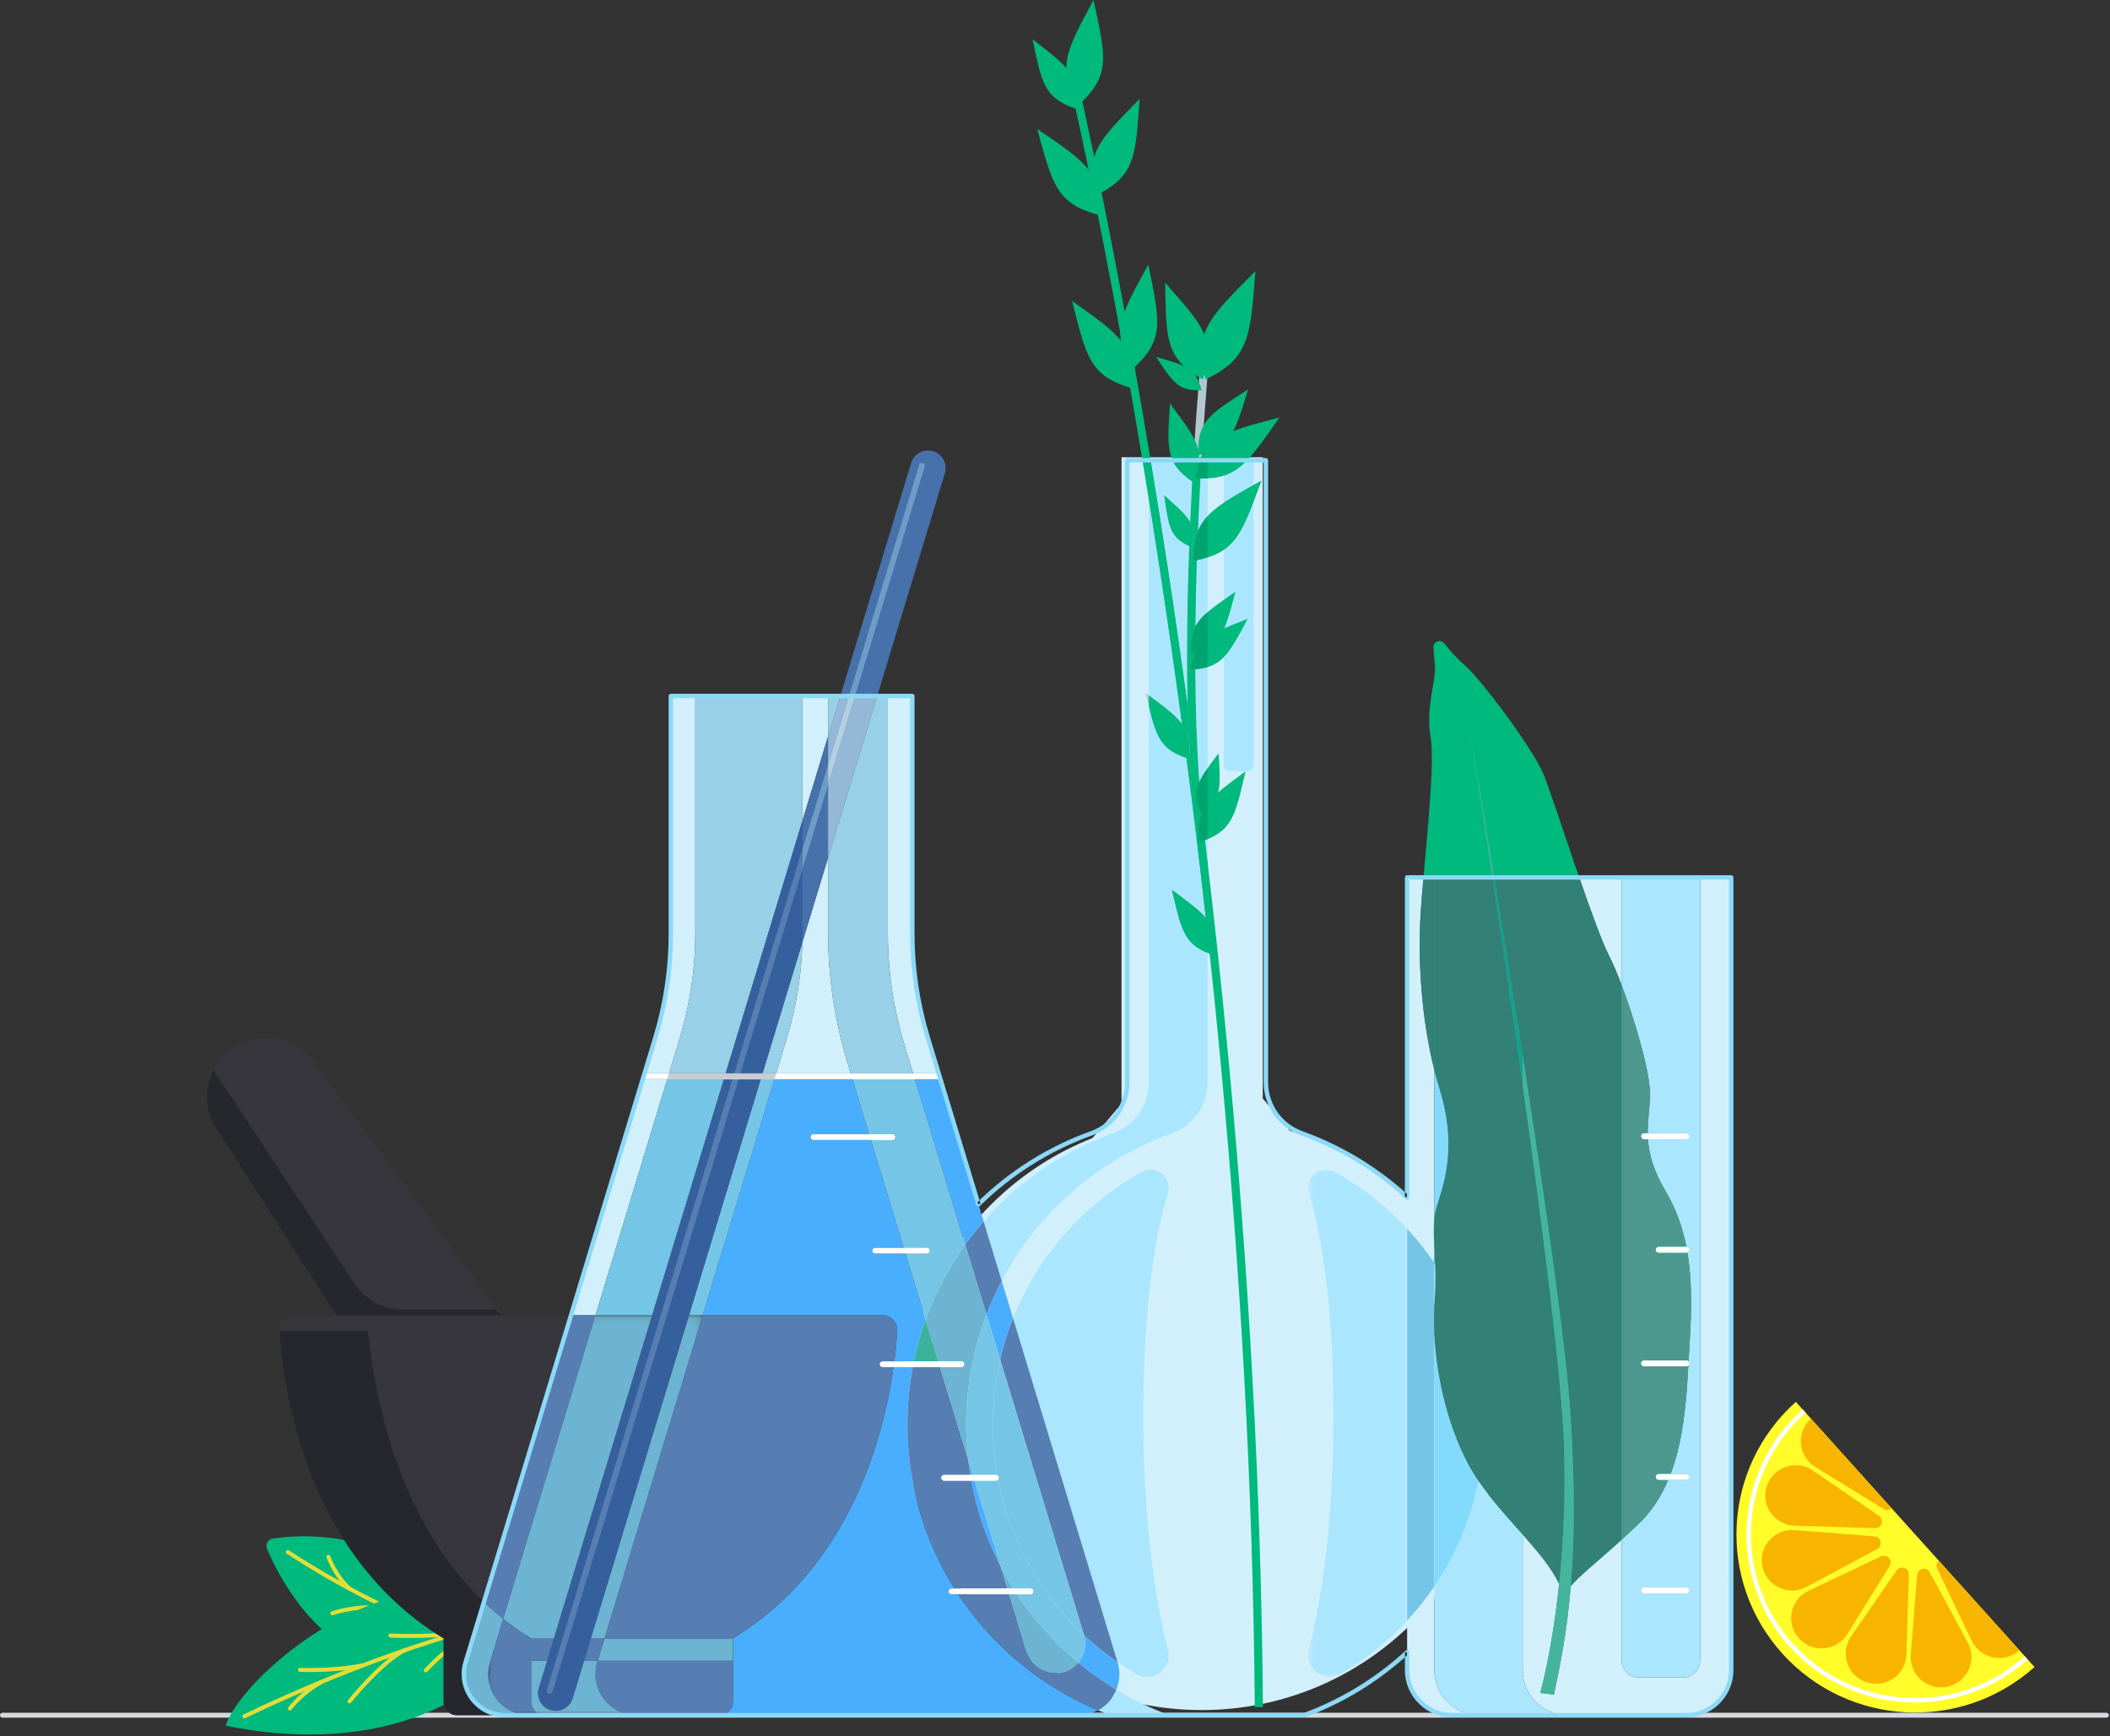 <?xml version="1.0" encoding="UTF-8"?>
<svg width="333px" height="274px" viewBox="0 0 333 274" version="1.1" xmlns="http://www.w3.org/2000/svg" xmlns:xlink="http://www.w3.org/1999/xlink">
    <rect x="0" y="0" width="333" height="274" fill="#333333" stroke="none"/>
    <!-- Generator: Sketch 55.2 (78181) - https://sketchapp.com -->
    <title>icon 2 copy</title>
    <desc>Created with Sketch.</desc>
    <defs>
        <polygon id="path-1" points="0.424 0.178 16.059 0.178 16.059 80.238 0.424 80.238"></polygon>
        <polygon id="path-3" points="0.069 0.129 26.237 0.129 26.237 59.447 0.069 59.447"></polygon>
        <polygon id="path-5" points="0.047 0.086 33.879 0.086 33.879 63.216 0.047 63.216"></polygon>
    </defs>
    <g id="Page-1" stroke="none" stroke-width="1" fill="none" fill-rule="evenodd">
        <g id="Artboard-Copy" transform="translate(-79, -53)">
            <g id="icon-2-copy" transform="translate(79, 53)">
                <ellipse id="Oval" fill="#D2F0FC" cx="189.643" cy="223.137" rx="46.929" ry="46.763"></ellipse>
                <polygon id="Rectangle" fill="#D2F0FC" points="177 72.172 199.286 72.172 199.286 173.376 204.676 179.785 172.161 179.924 177 174.194"></polygon>
                <path d="M332.447,271.093 L0.386,271.093 C0.171,271.093 0,270.921 0,270.71 C0,270.498 0.171,270.327 0.386,270.327 L332.447,270.327 C332.657,270.327 332.829,270.498 332.829,270.71 C332.829,270.921 332.657,271.093 332.447,271.093" id="Fill-259" fill="#D4D9DE"></path>
                <path d="M198.03,269.444 C197.477,198.678 189.587,132.836 183.069,90.064 C176.006,43.716 168.981,13.72 168.909,13.423 L170.16,13.13 C170.233,13.428 177.266,43.462 184.337,89.857 C190.864,132.674 198.763,198.585 199.316,269.434 L198.03,269.444" id="Fill-261" fill="#00B97C"></path>
                <path d="M188.893,132.694 C185.156,104.259 189.381,58.17 189.424,57.707 L190.701,57.825 C190.659,58.287 186.446,104.235 190.166,132.527 L188.893,132.694" id="Fill-262" fill="#B3C7D1"></path>
                <path d="M188.259,88.541 C188.387,81.649 191.087,80.36 199.089,75.831 C195.9,84.432 195.064,87.298 188.259,88.541" id="Fill-263" fill="#00B97C"></path>
                <path d="M189.223,132.932 C188.636,127.43 190.659,126.134 196.573,121.731 C194.897,128.898 194.52,131.264 189.223,132.932" id="Fill-264" fill="#00B97C"></path>
                <path d="M173.001,30.818 C171.201,24.163 173.434,22.176 179.859,15.608 C179.199,24.753 179.19,27.739 173.001,30.818" id="Fill-265" fill="#00B97C"></path>
                <path d="M173.4,33.934 C166.723,32.12 166.131,29.194 163.693,20.354 C171.279,25.543 173.859,27.057 173.4,33.934" id="Fill-266" fill="#00B97C"></path>
                <path d="M188.22,75.459 C190.093,68.823 193.033,68.257 201.921,65.892 C196.659,73.41 195.12,75.971 188.22,75.459" id="Fill-267" fill="#00B97C"></path>
                <path d="M190.256,59.916 C188.276,52.382 190.817,50.156 198.129,42.79 C197.306,53.116 197.271,56.489 190.256,59.916" id="Fill-268" fill="#00B97C"></path>
                <path d="M189.12,71.798 C188.919,66.443 190.959,65.325 196.976,61.464 C194.876,68.279 194.349,70.54 189.12,71.798" id="Fill-269" fill="#00B97C"></path>
                <path d="M189.48,128.414 C187.886,124.627 189.047,123.276 192.313,118.888 C192.651,124.341 192.887,126.104 189.48,128.414" id="Fill-270" fill="#00B97C"></path>
                <path d="M189.634,61.588 C185.957,61.778 185.169,60.396 182.456,56.33 C187.157,57.696 188.717,58.033 189.634,61.588" id="Fill-271" fill="#00B97C"></path>
                <path d="M189.823,59.902 C183.904,56.559 184.054,53.628 183.883,44.615 C189.844,51.394 191.936,53.461 189.823,59.902" id="Fill-272" fill="#00B97C"></path>
                <path d="M187.65,119.776 C182.739,118.233 182.383,116.038 180.827,109.389 C186.317,113.471 188.194,114.673 187.65,119.776" id="Fill-273" fill="#B3C7D1"></path>
                <path d="M191.777,150.83 C186.866,149.286 186.51,147.091 184.954,140.443 C190.444,144.524 192.321,145.726 191.777,150.83" id="Fill-274" fill="#00B97C"></path>
                <path d="M188.19,86.419 C184.59,84.944 184.466,83.27 183.72,78.167 C187.59,81.588 188.927,82.612 188.19,86.419" id="Fill-275" fill="#B3C7D1"></path>
                <path d="M188.001,103.275 C187.641,98.301 189.501,97.197 194.97,93.413 C193.239,99.818 192.823,101.938 188.001,103.275" id="Fill-276" fill="#00B97C"></path>
                <path d="M187.839,105.681 C188.636,100.758 190.706,100.11 196.903,97.686 C193.731,103.52 192.836,105.487 187.839,105.681" id="Fill-277" fill="#00B97C"></path>
                <path d="M188.319,76.111 C183.879,73.088 184.191,70.787 184.65,63.674 C188.901,69.409 190.41,71.174 188.319,76.111" id="Fill-278" fill="#00B97C"></path>
                <path d="M170.284,16.517 C166.68,10.635 168.261,8.102 172.573,0 C174.519,8.961 175.354,11.828 170.284,16.517" id="Fill-279" fill="#00B97C"></path>
                <path d="M169.847,17.189 C164.751,15.468 164.434,13.169 162.956,6.193 C168.596,10.577 170.529,11.873 169.847,17.189" id="Fill-280" fill="#00B97C"></path>
                <path d="M178.607,61.275 C171.973,59.319 171.446,56.381 169.196,47.491 C176.666,52.84 179.216,54.409 178.607,61.275" id="Fill-281" fill="#00B97C"></path>
                <path d="M178.736,58.256 C175.2,52.332 176.816,49.817 181.221,41.768 C183.06,50.751 183.861,53.627 178.736,58.256" id="Fill-282" fill="#00B97C"></path>
                <path d="M184.551,270.709 L175.273,270.709 C174.596,270.46 173.927,270.197 173.263,269.92 C174.579,269.202 175.603,268.049 176.169,266.685 C178.809,268.279 181.611,269.63 184.551,270.709 M158.087,202.154 L155.241,192.793 C160.689,186.56 167.7,181.716 175.663,178.865 C179.066,177.647 181.311,174.406 181.311,170.803 L181.311,111.465 C182.481,116.361 183.24,118.282 187.243,119.643 C188.28,127.602 189.304,136.018 190.286,144.828 C189.171,143.537 187.427,142.283 184.954,140.443 C186.377,146.51 186.793,148.868 190.59,150.407 L190.59,170.803 C190.59,174.406 188.34,177.647 184.937,178.865 C173.336,183.019 163.761,191.403 158.087,202.154 M190.59,136.192 C190.449,134.99 190.307,133.794 190.161,132.609 C190.311,132.554 190.453,132.497 190.59,132.44 L190.59,136.192 M189.266,123.414 C188.859,117.731 188.674,111.677 188.64,105.631 C189.381,105.566 190.02,105.452 190.59,105.279 L190.59,121.23 C190.016,122.044 189.57,122.746 189.266,123.414 M186.531,114.237 C185.511,112.861 183.814,111.607 181.311,109.752 L181.311,78.862 C181.894,82.479 182.481,86.214 183.069,90.064 C184.196,97.463 185.366,105.552 186.531,114.237 M187.436,111.338 C186.39,103.668 185.349,96.487 184.337,89.857 C183.42,83.831 182.503,78.082 181.599,72.637 L185.044,72.637 C185.593,73.855 186.549,74.88 188.147,75.994 C188.04,78.024 187.933,80.172 187.834,82.409 C187.149,81.151 185.799,80.005 183.72,78.167 C184.427,83.019 184.577,84.771 187.684,86.199 C187.393,94.081 187.243,102.82 187.436,111.338 M188.661,98.863 C188.7,95.3 188.781,91.792 188.893,88.417 C189.506,88.288 190.071,88.142 190.59,87.977 L190.59,96.601 C189.72,97.344 189.086,98.053 188.661,98.863 M189.06,83.799 C189.18,80.879 189.317,78.101 189.459,75.518 C189.574,75.521 189.69,75.521 189.801,75.521 C190.071,75.521 190.337,75.515 190.59,75.502 L190.59,81.438 C189.93,82.149 189.429,82.912 189.06,83.799" id="Fill-283" fill="#AAE6FE"></path>
                <path d="M190.59,145.201 C190.496,145.076 190.393,144.952 190.286,144.828 C189.304,136.018 188.28,127.602 187.243,119.643 C187.376,119.688 187.513,119.732 187.65,119.776 C187.676,119.527 187.697,119.288 187.714,119.057 C187.959,123.853 188.336,128.47 188.893,132.694 L189.197,132.654 C189.206,132.746 189.214,132.838 189.223,132.932 C189.557,132.827 189.87,132.72 190.161,132.609 C190.307,133.794 190.449,134.99 190.59,136.192 L190.59,145.201 M187.603,116.658 C187.427,115.743 187.076,114.972 186.531,114.237 C185.366,105.552 184.196,97.463 183.069,90.064 C182.481,86.214 181.894,82.479 181.311,78.862 L181.311,72.637 L181.599,72.637 C182.503,78.082 183.42,83.831 184.337,89.857 C185.349,96.487 186.39,103.668 187.436,111.338 C187.474,113.125 187.53,114.901 187.603,116.658" id="Fill-284" fill="#00B97C"></path>
                <path d="M188.893,132.694 C188.336,128.47 187.959,123.853 187.714,119.057 C187.77,118.14 187.74,117.357 187.603,116.658 C187.53,114.901 187.474,113.125 187.436,111.338 C187.243,102.82 187.393,94.081 187.684,86.199 C187.843,86.273 188.014,86.346 188.19,86.419 C188.529,84.657 188.426,83.492 187.834,82.409 C187.933,80.172 188.04,78.024 188.147,75.994 C188.203,76.033 188.259,76.072 188.319,76.111 C188.409,75.896 188.494,75.686 188.571,75.482 C188.88,75.501 189.176,75.513 189.459,75.518 C189.317,78.101 189.18,80.879 189.06,83.799 C188.541,85.06 188.297,86.571 188.259,88.541 C188.477,88.501 188.687,88.46 188.893,88.417 C188.781,91.792 188.7,95.3 188.661,98.863 C188.053,100.007 187.86,101.352 188.001,103.275 C188.181,103.225 188.353,103.175 188.52,103.122 C188.22,103.828 188.001,104.663 187.839,105.681 C188.117,105.67 188.383,105.654 188.64,105.631 C188.674,111.677 188.859,117.731 189.266,123.414 C188.559,124.954 188.593,126.307 189.48,128.414 C189.54,128.373 189.6,128.332 189.66,128.291 C189.163,129.463 189.026,130.82 189.197,132.654 L188.893,132.694" id="Fill-285" fill="#00B97C"></path>
                <path d="M188.259,88.541 C188.297,86.571 188.541,85.06 189.06,83.799 C189.429,82.912 189.93,82.149 190.59,81.438 L190.59,87.977 C190.071,88.142 189.506,88.288 188.893,88.417 C188.687,88.46 188.477,88.501 188.259,88.541" id="Fill-286" fill="#00A46E"></path>
                <path d="M189.223,132.932 C189.214,132.838 189.206,132.746 189.197,132.654 C189.026,130.82 189.163,129.463 189.66,128.291 C190.007,128.047 190.316,127.808 190.59,127.57 L190.59,132.44 C190.453,132.497 190.311,132.554 190.161,132.609 C189.87,132.72 189.557,132.827 189.223,132.932" id="Fill-287" fill="#00A46E"></path>
                <path d="M189.801,75.521 C189.69,75.521 189.574,75.521 189.459,75.518 C189.176,75.513 188.88,75.501 188.571,75.482 C188.974,74.423 189.197,73.511 189.244,72.662 C189.249,72.654 189.249,72.646 189.253,72.637 L190.59,72.637 L190.59,75.502 C190.337,75.515 190.071,75.521 189.801,75.521" id="Fill-288" fill="#00A46E"></path>
                <path d="M189.48,128.414 C188.593,126.307 188.559,124.954 189.266,123.414 C189.57,122.746 190.016,122.044 190.59,121.23 L190.59,127.57 C190.316,127.808 190.007,128.047 189.66,128.291 C189.6,128.332 189.54,128.373 189.48,128.414" id="Fill-289" fill="#00A46E"></path>
                <path d="M187.65,119.776 C187.513,119.732 187.376,119.688 187.243,119.643 C183.24,118.282 182.481,116.361 181.311,111.465 L181.311,109.752 C183.814,111.607 185.511,112.861 186.531,114.237 C187.076,114.972 187.427,115.743 187.603,116.658 C187.74,117.357 187.77,118.14 187.714,119.057 C187.697,119.288 187.676,119.527 187.65,119.776" id="Fill-290" fill="#00B97C"></path>
                <path d="M190.59,150.407 C186.793,148.868 186.377,146.51 184.954,140.443 C187.427,142.283 189.171,143.537 190.286,144.828 C190.393,144.952 190.496,145.076 190.59,145.201 L190.59,150.407" id="Fill-291" fill="#00B97C"></path>
                <path d="M188.19,86.419 C188.014,86.346 187.843,86.273 187.684,86.199 C184.577,84.771 184.427,83.019 183.72,78.167 C185.799,80.005 187.149,81.151 187.834,82.409 C188.426,83.492 188.529,84.657 188.19,86.419" id="Fill-292" fill="#00B97C"></path>
                <path d="M188.001,103.275 C187.86,101.352 188.053,100.007 188.661,98.863 C189.086,98.053 189.72,97.344 190.59,96.601 L190.59,100.565 C189.643,101.239 188.987,102.024 188.52,103.122 C188.353,103.175 188.181,103.225 188.001,103.275" id="Fill-293" fill="#00A46E"></path>
                <path d="M187.839,105.681 C188.001,104.663 188.22,103.828 188.52,103.122 C188.987,102.024 189.643,101.239 190.59,100.565 L190.59,105.279 C190.02,105.452 189.381,105.566 188.64,105.631 C188.383,105.654 188.117,105.67 187.839,105.681" id="Fill-294" fill="#00A46E"></path>
                <path d="M188.319,76.111 C188.259,76.072 188.203,76.033 188.147,75.994 C186.549,74.88 185.593,73.855 185.044,72.637 L189.244,72.637 C189.244,72.646 189.244,72.654 189.244,72.662 C189.197,73.511 188.974,74.423 188.571,75.482 C188.494,75.686 188.409,75.896 188.319,76.111" id="Fill-295" fill="#00B97C"></path>
                <g id="Group-298" transform="translate(206.014, 184.433)">
                    <mask id="mask-2" fill="white">
                        <use xlink:href="#path-1"></use>
                    </mask>
                    <g id="Clip-297"></g>
                    <path d="M3.874,80.238 C1.787,80.238 -0.043,78.287 0.544,75.977 C2.306,69.028 4.431,56.946 4.431,39.059 C4.431,20.686 2.361,9.823 0.549,3.834 C-0.034,1.896 1.509,0.178 3.287,0.178 C3.746,0.178 4.217,0.292 4.676,0.547 C8.936,2.917 12.776,5.942 16.059,9.488 L16.059,71.349 C13.02,74.63 9.51,77.467 5.627,79.749 C5.057,80.087 4.453,80.238 3.874,80.238" id="Fill-296" fill="#AAE6FE" mask="url(#mask-2)"></path>
                </g>
                <path d="M180.994,264.671 C180.411,264.671 179.811,264.519 179.237,264.182 C178.26,263.607 177.304,262.996 176.379,262.353 C176.374,262.349 176.374,262.345 176.374,262.34 L159.883,208.063 C163.787,198.236 171.017,190.083 180.189,184.98 C180.647,184.725 181.123,184.61 181.581,184.61 C183.081,184.61 184.414,185.832 184.44,187.378 L184.44,187.48 C184.436,187.735 184.397,187.998 184.316,188.266 C182.507,194.255 180.437,205.119 180.437,223.491 C180.437,241.378 182.559,253.461 184.32,260.409 C184.907,262.719 183.077,264.671 180.994,264.671" id="Fill-299" fill="#AAE6FE"></path>
                <path d="M196.924,121.705 L194.057,121.705 C193.556,121.705 193.149,121.298 193.149,120.797 L193.149,103.706 C194.353,102.457 195.356,100.531 196.903,97.686 C195.454,98.252 194.233,98.722 193.2,99.171 C193.817,97.767 194.293,95.918 194.97,93.413 C194.31,93.87 193.706,94.287 193.149,94.677 L193.149,86.772 C195.257,85.327 196.376,83.022 197.833,79.198 L197.833,120.797 C197.833,121.298 197.426,121.705 196.924,121.705 M193.149,79.336 L193.149,75.065 C194.541,74.616 195.677,73.826 196.826,72.637 L197.833,72.637 L197.833,76.539 C195.96,77.6 194.413,78.485 193.149,79.336" id="Fill-301" fill="#AAE6FE"></path>
                <path d="M193.149,86.772 L193.149,79.336 C194.413,78.485 195.96,77.6 197.833,76.539 L197.833,79.198 C196.376,83.022 195.257,85.327 193.149,86.772" id="Fill-302" fill="#00B97C"></path>
                <path d="M193.149,75.065 L193.149,72.637 L196.826,72.637 C195.677,73.826 194.541,74.616 193.149,75.065" id="Fill-303" fill="#00B97C"></path>
                <path d="M193.149,99.194 L193.149,94.677 C193.706,94.287 194.31,93.87 194.97,93.413 C194.293,95.918 193.817,97.767 193.2,99.171 C193.183,99.179 193.166,99.186 193.149,99.194" id="Fill-304" fill="#00B97C"></path>
                <path d="M193.149,103.706 L193.149,99.194 C193.166,99.186 193.183,99.179 193.2,99.171 C194.233,98.722 195.454,98.252 196.903,97.686 C195.356,100.531 194.353,102.457 193.149,103.706" id="Fill-305" fill="#00B97C"></path>
                <path d="M43.054,242.825 C58.894,240.455 75.21,250.258 78.917,260.521 C78.917,260.521 67.539,265.836 56.88,261.171 C48.291,257.414 43.629,247.971 42.137,244.439 C41.841,243.734 42.296,242.939 43.054,242.825" id="Fill-306" fill="#00B97C"></path>
                <path d="M45.253,245.226 C62.73,256.634 77.464,260.457 77.486,260.464 C77.657,260.509 77.833,260.406 77.88,260.235 C77.923,260.064 77.82,259.889 77.649,259.844 C77.649,259.844 77.593,259.83 77.481,259.8 C75.827,259.345 61.911,255.335 45.604,244.69 C45.454,244.593 45.257,244.634 45.159,244.782 C45.064,244.93 45.103,245.129 45.253,245.226" id="Fill-307" fill="#E0DE3A"></path>
                <path d="M70.273,257.377 C70.269,257.376 69.827,257.34 69.09,257.34 C67.316,257.342 63.831,257.544 60.604,258.971 C60.441,259.043 60.369,259.232 60.441,259.394 C60.514,259.555 60.703,259.628 60.866,259.556 C63.951,258.187 67.367,257.98 69.09,257.981 C69.446,257.981 69.733,257.989 69.926,257.998 C70.024,258.003 70.097,258.007 70.149,258.01 C70.2,258.013 70.221,258.015 70.221,258.015 C70.397,258.03 70.556,257.898 70.569,257.722 C70.581,257.546 70.453,257.391 70.273,257.377" id="Fill-308" fill="#E0DE3A"></path>
                <path d="M61.26,253.525 C60.347,253.402 59.464,253.352 58.637,253.352 C54.99,253.352 52.359,254.323 52.337,254.331 C52.17,254.392 52.084,254.576 52.149,254.742 C52.209,254.908 52.393,254.993 52.56,254.931 L52.586,254.922 C52.864,254.824 55.329,253.991 58.637,253.992 C59.439,253.992 60.291,254.041 61.174,254.16 C61.35,254.184 61.513,254.061 61.534,253.886 C61.56,253.711 61.436,253.549 61.26,253.525" id="Fill-309" fill="#E0DE3A"></path>
                <path d="M65.974,255.626 C64.847,254.773 63.797,253.279 63.039,251.8 C62.657,251.061 62.344,250.326 62.121,249.679 C61.903,249.033 61.774,248.471 61.753,248.106 C61.744,247.929 61.59,247.794 61.414,247.805 C61.239,247.815 61.101,247.966 61.11,248.143 C61.14,248.607 61.281,249.203 61.513,249.885 C61.864,250.905 62.417,252.108 63.111,253.237 C63.81,254.365 64.646,255.419 65.58,256.135 C65.721,256.242 65.923,256.216 66.034,256.075 C66.141,255.934 66.116,255.733 65.974,255.626" id="Fill-310" fill="#E0DE3A"></path>
                <path d="M55.406,250.523 C54.283,249.52 53.46,248.287 52.924,247.307 C52.654,246.817 52.457,246.391 52.329,246.088 C52.264,245.937 52.217,245.816 52.183,245.735 C52.17,245.694 52.157,245.663 52.149,245.642 L52.14,245.613 C52.08,245.446 51.896,245.357 51.729,245.415 C51.561,245.473 51.471,245.656 51.531,245.823 C51.544,245.847 52.581,248.85 54.977,251 C55.11,251.118 55.311,251.107 55.431,250.975 C55.551,250.844 55.539,250.641 55.406,250.523" id="Fill-311" fill="#E0DE3A"></path>
                <path d="M35.589,272.366 C57.176,276.763 75.999,270.761 85.38,254.579 C85.38,254.579 76.783,248.816 63.523,251.757 C50.267,254.696 37.68,266.363 35.589,272.366" id="Fill-312" fill="#00B97C"></path>
                <path d="M82.569,254.818 C64.016,258.783 45.489,267.193 38.426,270.6 C38.267,270.677 38.199,270.869 38.276,271.029 C38.353,271.188 38.546,271.254 38.709,271.177 C45.746,267.781 64.243,259.387 82.701,255.444 C82.877,255.407 82.984,255.237 82.95,255.064 C82.911,254.891 82.74,254.781 82.569,254.818" id="Fill-313" fill="#E0DE3A"></path>
                <path d="M72.891,257.258 C70.251,257.772 66.99,257.886 64.663,257.886 C63.767,257.886 63.013,257.869 62.477,257.852 C62.211,257.844 62.001,257.836 61.856,257.83 C61.714,257.823 61.637,257.82 61.637,257.82 C61.461,257.81 61.307,257.945 61.299,258.122 C61.29,258.299 61.427,258.45 61.603,258.459 C61.607,258.459 62.859,258.526 64.663,258.526 C67.011,258.525 70.299,258.414 73.016,257.887 C73.187,257.854 73.303,257.685 73.269,257.512 C73.234,257.338 73.067,257.225 72.891,257.258" id="Fill-314" fill="#E0DE3A"></path>
                <path d="M57.257,262.513 C54.111,263.152 50.756,263.261 48.87,263.26 C48.399,263.26 48.017,263.253 47.756,263.247 C47.49,263.24 47.353,263.233 47.349,263.233 C47.173,263.225 47.023,263.362 47.014,263.538 C47.006,263.715 47.143,263.865 47.319,263.873 C47.323,263.873 47.91,263.901 48.87,263.901 C50.781,263.901 54.167,263.793 57.386,263.141 C57.561,263.106 57.673,262.936 57.639,262.763 C57.6,262.59 57.433,262.478 57.257,262.513" id="Fill-315" fill="#E0DE3A"></path>
                <path d="M50.713,265.112 C47.306,266.958 45.514,269.447 45.497,269.47 C45.394,269.614 45.429,269.813 45.57,269.916 C45.716,270.02 45.917,269.986 46.02,269.842 L46.037,269.819 C46.226,269.565 47.944,267.336 51.021,265.675 C51.176,265.591 51.236,265.396 51.15,265.24 C51.064,265.085 50.871,265.027 50.713,265.112" id="Fill-316" fill="#E0DE3A"></path>
                <path d="M63.643,260.195 C61.697,261.223 59.533,263.251 57.831,265.028 C56.13,266.804 54.909,268.328 54.904,268.333 C54.793,268.471 54.814,268.673 54.951,268.783 C55.093,268.893 55.294,268.871 55.406,268.733 C55.406,268.733 55.479,268.641 55.62,268.472 C56.109,267.882 57.386,266.374 58.946,264.803 C60.501,263.232 62.353,261.597 63.943,260.761 C64.097,260.679 64.157,260.485 64.076,260.329 C63.994,260.173 63.797,260.113 63.643,260.195" id="Fill-317" fill="#E0DE3A"></path>
                <path d="M77.4,256.037 C72.909,257.975 69.836,260.359 66.969,263.406 C66.844,263.535 66.853,263.738 66.981,263.859 C67.11,263.98 67.316,263.974 67.436,263.845 C70.269,260.843 73.243,258.532 77.653,256.625 C77.816,256.554 77.893,256.365 77.82,256.203 C77.751,256.041 77.563,255.966 77.4,256.037" id="Fill-318" fill="#E0DE3A"></path>
                <path d="M73.474,239.406 L92.846,226.121 L49.389,167.589 C46.414,163.587 40.796,162.651 36.681,165.473 C32.563,168.296 31.436,173.862 34.123,178.057 L73.474,239.406" id="Fill-319" fill="#36363C"></path>
                <path d="M92.846,270.71 L72.107,270.71 C70.95,270.71 70.016,269.777 70.016,268.626 L70.016,258.585 C47.923,245.166 44.589,218.354 44.087,210.073 C44.006,208.719 45.09,207.579 46.453,207.579 L139.234,207.579 C140.597,207.579 141.681,208.719 141.6,210.073 C141.099,218.354 137.764,245.166 115.671,258.585 L115.671,268.626 C115.671,269.777 114.737,270.71 113.58,270.71 L92.846,270.71" id="Fill-320" fill="#36363C"></path>
                <g id="Group-324" transform="translate(32.443, 168.631)">
                    <path d="M46.637,38.948 L46.633,38.948 L45.977,38.064 L46.029,38.064 L46.637,38.948 M20.619,38.948 L20.619,38.948 L14.931,30.081 L20.619,38.948" id="Fill-321" fill="#1B8C7E"></path>
                    <path d="M46.633,38.948 L20.619,38.948 L1.684,9.426 C-0.15,6.572 -0.206,3.085 1.234,0.258 L23.43,33.894 C25.123,36.494 28.024,38.064 31.131,38.064 L45.977,38.064 L46.633,38.948" id="Fill-323" fill="#25272D"></path>
                </g>
                <polyline id="Fill-325" fill="#25272D" points="79.08 207.579 53.061 207.579 79.08 207.579"></polyline>
                <path d="M79.719,270.71 L72.103,270.71 C71.1,270.71 70.264,270.011 70.059,269.076 C70.059,269.075 70.063,269.074 70.063,269.074 C70.269,270.009 71.104,270.71 72.107,270.71 L79.719,270.71" id="Fill-326" fill="#1B8C7E"></path>
                <g id="Group-330" transform="translate(44.014, 209.629)">
                    <mask id="mask-4" fill="white">
                        <use xlink:href="#path-3"></use>
                    </mask>
                    <g id="Clip-328"></g>
                    <path d="M26.044,59.447 C26.014,59.302 25.997,59.151 25.997,58.997 L25.997,51.734 C25.997,51.733 25.997,51.732 26.001,51.731 L26.001,58.997 C26.001,59.151 26.019,59.301 26.049,59.445 C26.049,59.445 26.044,59.446 26.044,59.447" id="Fill-327" fill="#1C2725" mask="url(#mask-4)"></path>
                    <path d="M10.294,33.422 C10.294,33.422 10.29,33.421 10.29,33.421 C2.096,20.586 0.416,6.136 0.069,0.444 C0.064,0.337 0.069,0.233 0.073,0.129 L0.073,0.158 C0.069,0.252 0.069,0.348 0.073,0.445 C0.42,6.137 2.1,20.586 10.294,33.422" id="Fill-329" fill="#1B8C7E" mask="url(#mask-4)"></path>
                </g>
                <path d="M61.744,252.204 C58.804,249.361 56.353,246.256 54.304,243.05 C54.304,243.05 54.309,243.051 54.309,243.051 C56.357,246.256 58.809,249.361 61.749,252.203 C61.749,252.203 61.744,252.204 61.744,252.204" id="Fill-331" fill="#1C2725"></path>
                <path d="M70.011,260.522 L70.011,258.783 C70.011,258.783 70.016,258.783 70.016,258.782 L70.016,260.518 C70.011,260.519 70.011,260.521 70.011,260.522 M68.704,257.762 C66.124,256.077 63.814,254.205 61.744,252.204 C61.744,252.204 61.749,252.203 61.749,252.203 C63.814,254.204 66.129,256.077 68.709,257.761 C68.704,257.762 68.704,257.762 68.704,257.762" id="Fill-332" fill="#1C2725"></path>
                <path d="M70.011,258.783 L70.011,258.585 C69.874,258.503 69.741,258.42 69.604,258.337 C69.609,258.337 69.609,258.337 69.613,258.337 C69.746,258.42 69.879,258.503 70.016,258.585 L70.016,258.782 C70.016,258.783 70.011,258.783 70.011,258.783" id="Fill-333" fill="#9A9B3A"></path>
                <path d="M69.604,258.337 C69.3,258.147 69,257.957 68.704,257.762 C68.704,257.762 68.704,257.762 68.709,257.761 C69.004,257.957 69.304,258.147 69.613,258.337 C69.609,258.337 69.609,258.337 69.604,258.337" id="Fill-334" fill="#9A9B3A"></path>
                <path d="M70.011,261.363 L70.011,260.522 C70.011,260.521 70.011,260.519 70.016,260.518 L70.016,261.359 C70.011,261.361 70.011,261.362 70.011,261.363" id="Fill-335" fill="#9A9B3A"></path>
                <path d="M79.719,270.71 L72.107,270.71 C71.104,270.71 70.269,270.009 70.063,269.074 C70.033,268.929 70.016,268.779 70.016,268.626 L70.016,258.585 C69.879,258.503 69.746,258.42 69.613,258.337 C69.304,258.147 69.004,257.957 68.709,257.761 C66.129,256.077 63.814,254.204 61.749,252.203 C58.809,249.361 56.357,246.256 54.309,243.051 C46.114,230.215 44.434,215.766 44.087,210.073 C44.083,209.976 44.083,209.881 44.087,209.786 L44.087,210.073 L58.093,210.073 C58.95,219.197 62.409,239.552 76.367,252.861 L73.487,262.34 C73.299,262.964 73.204,263.589 73.204,264.2 L73.204,264.264 C73.221,267.708 76.029,270.71 79.719,270.71" id="Fill-336" fill="#25272D"></path>
                <path d="M170.139,270.71 L79.719,270.71 L113.58,270.71 C114.737,270.71 115.671,269.777 115.671,268.626 L115.671,262.109 L115.74,262.109 L115.74,258.633 L115.671,258.633 L115.671,258.585 C133.997,247.456 139.414,227.115 141.017,215.774 L144.051,215.774 C143.499,218.715 143.207,221.75 143.207,224.852 C143.207,234.348 145.924,243.212 150.63,250.712 L150.171,250.712 C149.919,250.712 149.713,250.916 149.713,251.168 C149.713,251.42 149.919,251.624 150.171,251.624 L151.217,251.624 C156.54,259.711 164.211,266.13 173.263,269.92 C172.346,270.421 171.287,270.71 170.139,270.71 M176.169,266.685 C174.051,265.41 172.041,263.979 170.151,262.41 C170.85,261.581 171.253,260.526 171.261,259.422 L171.261,259.348 C171.257,258.921 171.193,258.488 171.069,258.059 C172.727,259.617 174.501,261.053 176.379,262.353 C176.563,262.966 176.653,263.579 176.657,264.18 L176.657,264.285 C176.649,265.124 176.477,265.936 176.169,266.685 M157.933,247.258 C155.751,243.056 154.166,238.502 153.287,233.699 L153.81,233.699 L157.933,247.258 M153.531,232.787 L153.129,232.787 C152.996,231.982 152.884,231.172 152.79,230.353 L153.531,232.787 M157.847,214.584 L155.683,207.461 C156.377,205.638 157.183,203.864 158.087,202.154 L159.883,208.063 C159.047,210.165 158.366,212.342 157.847,214.584 M152.336,196.459 L144.39,170.335 L148.281,170.335 L148.281,169.874 L155.241,192.793 C154.217,193.968 153.249,195.19 152.336,196.459" id="Fill-337" fill="#4AAEFE"></path>
                <path d="M173.263,269.92 C164.211,266.13 156.54,259.711 151.217,251.624 L159.261,251.624 L162.034,260.744 C162.647,262.762 164.499,264.067 166.509,264.081 L166.577,264.081 C167.019,264.078 167.469,264.013 167.91,263.879 C168.819,263.605 169.581,263.083 170.151,262.41 C172.041,263.979 174.051,265.41 176.169,266.685 C175.603,268.049 174.579,269.202 173.263,269.92 M158.983,250.712 L150.63,250.712 C145.924,243.212 143.207,234.348 143.207,224.852 C143.207,221.75 143.499,218.715 144.051,215.774 L148.359,215.774 L152.79,230.353 C152.884,231.172 152.996,231.982 153.129,232.787 L149.01,232.787 C148.757,232.787 148.556,232.991 148.556,233.243 C148.556,233.495 148.757,233.699 149.01,233.699 L153.287,233.699 C154.166,238.502 155.751,243.056 157.933,247.258 L158.983,250.712 M155.683,207.461 L152.336,196.459 C153.249,195.19 154.217,193.968 155.241,192.793 L158.087,202.154 C157.183,203.864 156.377,205.638 155.683,207.461" id="Fill-338" fill="#567EB2"></path>
                <path d="M176.379,262.353 C174.501,261.053 172.727,259.617 171.069,258.059 C171.064,258.046 171.06,258.034 171.056,258.021 L157.847,214.584 C158.366,212.342 159.047,210.165 159.883,208.063 L176.374,262.34 C176.374,262.345 176.374,262.349 176.379,262.353" id="Fill-339" fill="#567EB2"></path>
                <path d="M144.231,214.862 L141.137,214.862 C141.39,212.929 141.523,211.299 141.6,210.073 C141.681,208.719 140.597,207.579 139.234,207.579 L110.893,207.579 L122.211,170.335 L134.537,170.335 L137.177,179.012 L128.387,179.012 C128.134,179.012 127.929,179.216 127.929,179.468 C127.929,179.72 128.134,179.924 128.387,179.924 L137.456,179.924 L142.629,196.937 L138.12,196.937 C137.867,196.937 137.661,197.141 137.661,197.393 C137.661,197.645 137.867,197.849 138.12,197.849 L142.907,197.849 L146.087,208.313 C145.324,210.432 144.703,212.619 144.231,214.862" id="Fill-340" fill="#4AAEFE"></path>
                <path d="M148.08,214.862 L144.231,214.862 C144.703,212.619 145.324,210.432 146.087,208.313 L148.08,214.862" id="Fill-341" fill="#3AB39A"></path>
                <path d="M93.981,207.579 L90.124,207.579 L103.431,163.777 C105.051,158.445 105.874,152.904 105.874,147.333 L105.874,109.851 L130.697,109.851 L130.697,116.169 L126.647,129.505 L126.647,109.851 L109.731,109.851 L109.731,147.333 C109.731,152.904 108.909,158.445 107.289,163.777 L105.579,169.415 L101.756,169.415 L101.756,170.335 L105.296,170.335 L93.981,207.579 M148.14,169.415 L144.111,169.415 L142.736,164.891 C141.004,159.193 140.126,153.286 140.126,147.333 L140.126,109.851 L143.983,109.851 L143.983,147.333 C143.983,152.904 144.806,158.445 146.426,163.777 L148.14,169.415 M134.259,169.415 L122.49,169.415 L124.204,163.777 C125.687,158.888 126.501,153.824 126.63,148.721 L130.697,135.328 L130.697,147.333 C130.697,154.209 131.713,161.032 133.71,167.613 L134.259,169.415" id="Fill-342" fill="#D2F0FC"></path>
                <path d="M113.58,270.71 L85.916,270.71 C85.903,270.71 85.89,270.71 85.877,270.709 L100.487,270.709 C96.12,270.709 92.991,266.507 94.256,262.34 L94.329,262.109 L115.671,262.109 L115.671,268.626 C115.671,269.777 114.737,270.71 113.58,270.71 M115.671,258.633 L95.383,258.633 L110.893,207.579 L139.234,207.579 C140.597,207.579 141.681,208.719 141.6,210.073 C141.523,211.299 141.39,212.929 141.137,214.862 L139.281,214.862 C139.029,214.862 138.823,215.066 138.823,215.318 C138.823,215.57 139.029,215.774 139.281,215.774 L141.017,215.774 C139.414,227.115 133.997,247.456 115.671,258.585 L115.671,258.633 M79.419,255.517 C78.347,254.67 77.331,253.781 76.367,252.861 L90.124,207.579 L93.981,207.579 L79.419,255.517" id="Fill-343" fill="#567EB2"></path>
                <polygon id="Fill-344" fill="#35B298" points="115.671 262.109 115.74 262.109 115.74 258.633 115.671 258.633"></polygon>
                <path d="M85.916,270.71 L79.719,270.71 C76.029,270.71 73.221,267.708 73.204,264.264 L73.204,264.2 C73.204,263.589 73.299,262.964 73.487,262.34 L76.367,252.861 C77.331,253.781 78.347,254.67 79.419,255.517 L77.344,262.34 C76.076,266.507 79.209,270.709 83.576,270.709 L85.877,270.709 C85.89,270.71 85.903,270.71 85.916,270.71 M115.671,262.109 L94.329,262.109 L95.383,258.633 L115.671,258.633 L115.671,262.109" id="Fill-345" fill="#6CB4D1"></path>
                <path d="M86.901,269.899 C85.427,269.455 84.596,267.905 85.041,266.438 L143.794,73.069 C144.24,71.601 145.796,70.773 147.266,71.217 C148.74,71.661 149.571,73.211 149.126,74.678 L90.373,268.047 C89.927,269.514 88.376,270.343 86.901,269.899" id="Fill-346" fill="#4671AA"></path>
                <path d="M126.647,137.149 L126.647,134.002 L130.697,120.665 L130.697,123.812 L126.647,137.149 M134.94,109.851 L133.984,109.851 L145.071,73.364 C145.127,73.172 145.303,73.047 145.491,73.04 L145.521,73.04 C145.56,73.041 145.603,73.048 145.641,73.059 C145.881,73.132 146.019,73.387 145.946,73.628 L134.94,109.851" id="Fill-347" fill="#6D9CC6"></path>
                <polygon id="Fill-349" fill="#FFFFFE" points="101.756 170.335 148.281 170.335 148.281 169.415 101.756 169.415"></polygon>
                <path d="M110.893,207.579 L108.746,207.579 L120.06,170.335 L122.211,170.335 L110.893,207.579 M102.926,207.579 L93.981,207.579 L105.296,170.335 L114.24,170.335 L102.926,207.579" id="Fill-350" fill="#75C6E6"></path>
                <g id="Group-354" transform="translate(77.014, 207.494)">
                    <mask id="mask-6" fill="white">
                        <use xlink:href="#path-5"></use>
                    </mask>
                    <g id="Clip-352"></g>
                    <path d="M23.473,63.216 L8.863,63.216 C7.727,63.197 6.81,62.271 6.81,61.132 L6.81,54.616 L9.343,54.616 L8.027,58.944 C7.581,60.412 8.413,61.962 9.887,62.406 C10.157,62.487 10.427,62.525 10.693,62.525 C11.889,62.525 12.994,61.752 13.359,60.553 L15.163,54.616 L17.314,54.616 L17.241,54.847 C15.977,59.014 19.106,63.216 23.473,63.216 M18.369,51.14 L16.221,51.14 L31.731,0.086 L33.879,0.086 L18.369,51.14 M10.397,51.14 L6.81,51.14 L6.81,51.092 C5.25,50.144 3.78,49.117 2.404,48.024 L16.967,0.086 L25.911,0.086 L10.397,51.14" id="Fill-351" fill="#6CB4D1" mask="url(#mask-6)"></path>
                    <path d="M8.863,63.216 L6.561,63.216 C2.194,63.216 -0.939,59.014 0.33,54.847 L2.404,48.024 C3.78,49.117 5.25,50.144 6.81,51.092 L6.81,51.14 L10.397,51.14 L9.343,54.616 L6.81,54.616 L6.81,61.132 C6.81,62.271 7.727,63.197 8.863,63.216 M17.314,54.616 L15.163,54.616 L16.221,51.14 L18.369,51.14 L17.314,54.616" id="Fill-353" fill="#567EB2" mask="url(#mask-6)"></path>
                </g>
                <path d="M87.707,270.019 C87.441,270.019 87.171,269.98 86.901,269.899 C85.427,269.455 84.596,267.905 85.041,266.438 L86.357,262.109 L87.411,258.633 L114.24,170.335 L115.607,170.335 L86.319,266.733 C86.306,266.771 86.301,266.809 86.297,266.846 L86.297,266.884 C86.306,267.072 86.434,267.244 86.623,267.301 C86.661,267.313 86.696,267.319 86.734,267.321 L86.781,267.321 C86.966,267.311 87.137,267.187 87.193,266.997 L116.563,170.335 L120.06,170.335 L93.236,258.633 L92.177,262.109 L90.373,268.047 C90.009,269.246 88.903,270.019 87.707,270.019" id="Fill-355" fill="#36609D"></path>
                <path d="M86.781,267.321 L86.734,267.321 C86.696,267.319 86.661,267.313 86.623,267.301 C86.434,267.244 86.306,267.072 86.297,266.884 L86.297,266.846 C86.301,266.809 86.306,266.771 86.319,266.733 L115.607,170.335 L116.563,170.335 L87.193,266.997 C87.137,267.187 86.966,267.311 86.781,267.321" id="Fill-356" fill="#567EB2"></path>
                <path d="M122.49,169.415 L120.343,169.415 L126.63,148.721 C126.501,153.824 125.687,158.888 124.204,163.777 L122.49,169.415 M114.519,169.415 L105.579,169.415 L107.289,163.777 C108.909,158.445 109.731,152.904 109.731,147.333 L109.731,109.851 L126.647,109.851 L126.647,129.505 L114.519,169.415" id="Fill-357" fill="#97D0E7"></path>
                <path d="M120.343,169.415 L116.841,169.415 L126.647,137.149 L126.647,147.333 C126.647,147.796 126.639,148.258 126.63,148.721 L120.343,169.415 M115.886,169.415 L114.519,169.415 L126.647,129.505 L126.647,134.002 L115.886,169.415" id="Fill-358" fill="#36609D"></path>
                <polyline id="Fill-359" fill="#567EB2" points="116.841 169.415 115.886 169.415 126.647 134.002 126.647 137.149 116.841 169.415"></polyline>
                <polyline id="Fill-360" fill="#CACAD0" points="122.211 170.335 105.296 170.335 105.579 169.415 122.49 169.415 122.211 170.335"></polyline>
                <path d="M140.824,179.012 L128.387,179.012 C128.134,179.012 127.929,179.216 127.929,179.468 C127.929,179.72 128.134,179.924 128.387,179.924 L140.824,179.924 C141.077,179.924 141.279,179.72 141.279,179.468 C141.279,179.216 141.077,179.012 140.824,179.012" id="Fill-361" fill="#FFFFFE"></path>
                <path d="M146.267,196.937 L138.12,196.937 C137.867,196.937 137.661,197.141 137.661,197.393 C137.661,197.645 137.867,197.849 138.12,197.849 L146.267,197.849 C146.52,197.849 146.726,197.645 146.726,197.393 C146.726,197.141 146.52,196.937 146.267,196.937" id="Fill-362" fill="#FFFFFE"></path>
                <path d="M151.714,214.862 L139.281,214.862 C139.029,214.862 138.823,215.066 138.823,215.318 C138.823,215.57 139.029,215.774 139.281,215.774 L151.714,215.774 C151.967,215.774 152.173,215.57 152.173,215.318 C152.173,215.066 151.967,214.862 151.714,214.862" id="Fill-363" fill="#FFFFFE"></path>
                <path d="M157.161,232.787 L149.01,232.787 C148.757,232.787 148.556,232.991 148.556,233.243 C148.556,233.495 148.757,233.699 149.01,233.699 L157.161,233.699 C157.414,233.699 157.62,233.495 157.62,233.243 C157.62,232.991 157.414,232.787 157.161,232.787" id="Fill-364" fill="#FFFFFE"></path>
                <path d="M162.609,250.712 L150.171,250.712 C149.919,250.712 149.713,250.916 149.713,251.168 C149.713,251.42 149.919,251.624 150.171,251.624 L162.609,251.624 C162.861,251.624 163.063,251.42 163.063,251.168 C163.063,250.916 162.861,250.712 162.609,250.712" id="Fill-365" fill="#FFFFFE"></path>
                <path d="M138.437,109.852 L140.126,109.852 L140.126,109.851 L138.437,109.851 L138.437,109.852 Z M130.697,109.852 L132.617,109.852 L132.617,109.851 L130.697,109.851 L130.697,109.852 Z" id="Fill-366" fill="#92CEC2"></path>
                <path d="M170.151,262.41 C166.423,259.314 163.161,255.679 160.491,251.624 L162.609,251.624 C162.861,251.624 163.063,251.42 163.063,251.168 C163.063,250.916 162.861,250.712 162.609,250.712 L159.909,250.712 C159.201,249.591 158.541,248.438 157.933,247.258 L153.81,233.699 L157.161,233.699 C157.303,233.699 157.431,233.634 157.513,233.534 C159.364,243.113 164.224,251.625 171.069,258.059 C171.193,258.488 171.257,258.921 171.261,259.348 L171.261,259.422 C171.253,260.526 170.85,261.581 170.151,262.41 M157.384,232.846 C157.32,232.809 157.243,232.787 157.161,232.787 L153.531,232.787 L152.79,230.353 C152.589,228.548 152.481,226.711 152.481,224.852 C152.481,218.725 153.613,212.864 155.683,207.461 L157.847,214.584 C157.089,217.883 156.686,221.319 156.686,224.847 C156.686,227.576 156.926,230.249 157.384,232.846 M146.087,208.313 L142.907,197.849 L146.267,197.849 C146.52,197.849 146.726,197.645 146.726,197.393 C146.726,197.141 146.52,196.937 146.267,196.937 L142.629,196.937 L137.456,179.924 L140.824,179.924 C141.077,179.924 141.279,179.72 141.279,179.468 C141.279,179.216 141.077,179.012 140.824,179.012 L137.177,179.012 L134.537,170.335 L144.39,170.335 L152.336,196.459 C149.739,200.073 147.626,204.057 146.087,208.313" id="Fill-367" fill="#75C6E6"></path>
                <path d="M166.577,264.081 L166.509,264.081 C164.499,264.067 162.647,262.762 162.034,260.744 L159.261,251.624 L160.491,251.624 C163.161,255.679 166.423,259.314 170.151,262.41 C169.581,263.083 168.819,263.605 167.91,263.879 C167.469,264.013 167.019,264.078 166.577,264.081 M159.909,250.712 L158.983,250.712 L157.933,247.258 C158.541,248.438 159.201,249.591 159.909,250.712 M152.79,230.353 L148.359,215.774 L151.714,215.774 C151.967,215.774 152.173,215.57 152.173,215.318 C152.173,215.066 151.967,214.862 151.714,214.862 L148.08,214.862 L146.087,208.313 C147.626,204.057 149.739,200.073 152.336,196.459 L155.683,207.461 C153.613,212.864 152.481,218.725 152.481,224.852 C152.481,226.711 152.589,228.548 152.79,230.353" id="Fill-368" fill="#6CB4D1"></path>
                <path d="M171.069,258.059 C164.224,251.625 159.364,243.113 157.513,233.534 C157.577,233.455 157.62,233.353 157.62,233.243 C157.62,233.072 157.526,232.924 157.384,232.846 C156.926,230.249 156.686,227.576 156.686,224.847 C156.686,221.319 157.089,217.883 157.847,214.584 L171.056,258.021 C171.06,258.034 171.064,258.046 171.069,258.059" id="Fill-369" fill="#75C6E6"></path>
                <path d="M144.111,169.415 L134.259,169.415 L133.71,167.613 C131.713,161.032 130.697,154.209 130.697,147.333 L130.697,135.328 L138.437,109.851 L140.126,109.851 L140.126,147.333 C140.126,153.286 141.004,159.193 142.736,164.891 L144.111,169.415 M130.697,116.169 L130.697,109.851 L132.617,109.851 L130.697,116.169" id="Fill-370" fill="#97D0E7"></path>
                <path d="M130.697,135.328 L130.697,123.812 L134.94,109.851 L138.437,109.851 L138.437,109.851 L130.697,135.328 M130.697,120.665 L130.697,116.169 L132.617,109.851 L132.617,109.851 L133.984,109.851 L130.697,120.665" id="Fill-371" fill="#95B8D7"></path>
                <polyline id="Fill-372" fill="#B5CFE2" points="130.697 123.812 130.697 120.665 133.984 109.851 134.94 109.851 130.697 123.812"></polyline>
                <polyline id="Fill-373" fill="#FFFFFE" points="144.39 170.335 134.537 170.335 134.259 169.415 144.111 169.415 144.39 170.335"></polyline>
                <path d="M140.824,179.924 L137.456,179.924 L137.177,179.012 L140.824,179.012 C141.077,179.012 141.279,179.216 141.279,179.468 C141.279,179.72 141.077,179.924 140.824,179.924" id="Fill-374" fill="#FFFFFE"></path>
                <path d="M146.267,197.849 L142.907,197.849 L142.629,196.937 L146.267,196.937 C146.52,196.937 146.726,197.141 146.726,197.393 C146.726,197.645 146.52,197.849 146.267,197.849" id="Fill-375" fill="#FFFFFE"></path>
                <path d="M151.714,215.774 L148.359,215.774 L148.08,214.862 L151.714,214.862 C151.967,214.862 152.173,215.066 152.173,215.318 C152.173,215.57 151.967,215.774 151.714,215.774" id="Fill-376" fill="#FFFFFE"></path>
                <path d="M157.161,233.699 L153.81,233.699 L153.531,232.787 L157.161,232.787 C157.243,232.787 157.32,232.809 157.384,232.846 C157.526,232.924 157.62,233.072 157.62,233.243 C157.62,233.353 157.577,233.455 157.513,233.534 C157.431,233.634 157.303,233.699 157.161,233.699" id="Fill-377" fill="#FFFFFE"></path>
                <path d="M162.609,251.624 L159.261,251.624 L158.983,250.712 L162.609,250.712 C162.861,250.712 163.063,250.916 163.063,251.168 C163.063,251.42 162.861,251.624 162.609,251.624" id="Fill-378" fill="#FFFFFE"></path>
                <path d="M283.423,221.257 C271.826,231.62 270.853,249.39 281.254,260.948 C291.651,272.506 309.489,273.473 321.086,263.11 L283.423,221.257" id="Fill-379" fill="#FFFC2A"></path>
                <path d="M284.486,222.44 C278.627,227.676 275.64,234.921 275.64,242.192 C275.64,248.496 277.886,254.825 282.441,259.888 C287.696,265.728 294.964,268.703 302.263,268.703 C308.589,268.703 314.94,266.467 320.023,261.927 L319.556,261.411 C314.606,265.833 308.426,268.009 302.263,268.009 C295.153,268.009 288.077,265.113 282.96,259.424 C278.52,254.492 276.339,248.333 276.339,242.192 C276.339,235.109 279.244,228.057 284.953,222.956 L284.486,222.44" id="Fill-380" fill="#FFFFFE"></path>
                <path d="M278.837,234.549 L278.837,234.549 C279.836,231.52 283.47,230.294 286.106,232.099 L296.541,239.245 C297.42,239.847 296.97,241.221 295.903,241.188 L283.247,240.805 C280.05,240.709 277.843,237.578 278.837,234.549" id="Fill-381" fill="#F7B500"></path>
                <path d="M278.147,247.238 L278.147,247.238 C277.487,244.12 280.02,241.246 283.209,241.496 L295.83,242.486 C296.897,242.568 297.193,243.983 296.254,244.486 L285.103,250.46 C282.287,251.969 278.803,250.357 278.147,247.238" id="Fill-382" fill="#F7B500"></path>
                <path d="M283.911,258.572 L283.911,258.572 C281.777,256.2 282.531,252.449 285.416,251.077 L296.846,245.645 C297.806,245.187 298.774,246.263 298.213,247.167 L291.553,257.897 C289.873,260.607 286.046,260.946 283.911,258.572" id="Fill-383" fill="#F7B500"></path>
                <path d="M294.596,265.515 L294.596,265.515 C291.553,264.525 290.323,260.901 292.136,258.275 L299.306,247.877 C299.91,247.001 301.29,247.45 301.256,248.513 L300.87,261.123 C300.776,264.309 297.634,266.507 294.596,265.515" id="Fill-384" fill="#F7B500"></path>
                <path d="M307.329,266.206 L307.329,266.206 C304.2,266.863 301.316,264.338 301.564,261.161 L302.559,248.583 C302.64,247.523 304.059,247.226 304.564,248.162 L310.56,259.275 C312.077,262.082 310.457,265.55 307.329,266.206" id="Fill-385" fill="#F7B500"></path>
                <path d="M298.53,238.043 C298.204,238.335 297.707,238.436 297.253,238.157 L286.483,231.52 C283.766,229.844 283.427,226.033 285.806,223.906 L298.53,238.043" id="Fill-386" fill="#F7B500"></path>
                <path d="M305.979,246.323 C305.653,246.614 305.499,247.096 305.73,247.575 L311.177,258.963 C312.557,261.839 316.32,262.589 318.703,260.461 L305.979,246.323" id="Fill-387" fill="#F7B500"></path>
                <path d="M246.844,252.149 C245.327,245.624 235.839,238.979 231.587,230.848 C227.34,222.716 225.849,212.186 226.423,205.281 C226.993,198.376 225.527,194.152 226.86,190.115 C228.189,186.078 229.869,180.355 227.169,171.702 C224.469,163.049 223.68,152.298 224.216,143.99 C224.756,135.681 226.573,121.035 225.776,116.369 C224.983,111.703 226.607,107.509 226.466,105.333 C226.414,104.502 226.316,103.35 226.217,102.242 C226.127,101.289 227.336,100.802 227.936,101.55 C228.87,102.715 230.01,104.014 231.12,104.951 C233.661,107.093 241.98,118.201 243.639,122.282 C245.293,126.365 251.417,145.924 253.911,150.778 C256.406,155.631 260.601,168.728 260.417,173.095 C260.229,177.462 258.866,181.278 262.877,188.038 C266.885,194.798 267.253,202.459 266.661,211.903 C266.07,221.346 266.1,233.454 258.454,240.664 C250.809,247.874 247.74,249.532 246.844,252.149" id="Fill-388" fill="#00B97C"></path>
                <path d="M243.081,267.191 C243.081,267.191 247.534,251.855 246.844,228.394 C246.159,204.933 231.823,114.385 231.823,114.385 C231.823,114.385 246.274,199.222 247.847,223.13 C249.497,248.193 246.891,259.429 245.246,267.459 L243.081,267.191" id="Fill-389" fill="#44B59C"></path>
                <path d="M266.083,270.71 L229.209,270.71 C225.266,270.71 222.073,267.526 222.073,263.597 L222.073,255.782 C223.633,254.097 225.064,252.295 226.359,250.39 L226.359,263.697 C226.41,267.579 229.586,270.71 233.494,270.71 L247.453,270.71 L247.453,270.71 C243.51,270.71 240.313,267.526 240.313,263.597 L240.313,242.183 C242.691,244.874 244.86,247.445 246.064,249.977 C244.933,260.808 243.081,267.191 243.081,267.191 L245.246,267.459 C246.12,263.191 247.264,258.015 247.899,250.34 C249.231,248.718 251.691,246.849 255.909,243.021 L255.909,262.063 C255.93,263.561 257.156,264.767 258.664,264.767 L265.556,264.767 C267.081,264.767 268.316,263.537 268.316,262.02 L268.316,138.485 L255.909,138.485 L255.909,155.432 C255.201,153.565 254.507,151.936 253.911,150.778 C252.823,148.653 251.036,143.712 249.231,138.485 L273.223,138.485 L273.223,263.597 C273.223,267.526 270.026,270.71 266.083,270.71 M226.359,199.311 C225.064,197.408 223.629,195.605 222.073,193.921 L222.073,138.485 L224.653,138.485 C224.477,140.482 224.323,142.358 224.216,143.99 C223.736,151.4 224.314,160.751 226.359,168.825 L226.359,192.578 C226.234,193.852 226.277,195.189 226.359,196.657 L226.359,199.311" id="Fill-390" fill="#D2F0FC"></path>
                <g id="Group-394" transform="translate(221.871, 138.311)">
                    <path d="M0.201,117.471 L0.201,55.61 C1.757,57.295 3.193,59.097 4.487,61.001 L4.487,67.9 C4.414,69.219 4.414,70.651 4.487,72.158 L4.487,112.079 C3.193,113.984 1.761,115.786 0.201,117.471" id="Fill-391" fill="#75C6E6"></path>
                    <path d="M26.027,112.03 C26.589,105.265 26.751,96.56 25.976,84.819 C25.264,73.979 21.904,50.607 18.441,28.302 L18.441,0.174 L13.959,0.174 L27.36,0.174 C29.164,5.401 30.951,10.343 32.04,12.467 C32.636,13.626 33.33,15.254 34.037,17.122 L34.037,104.71 C29.82,108.538 27.36,110.408 26.027,112.03 M24.193,111.666 C22.989,109.134 20.82,106.563 18.441,103.873 L18.441,32.99 C21.677,56.049 24.669,79.672 24.973,90.083 C25.217,98.407 24.814,105.71 24.193,111.666 M4.487,72.158 C4.414,70.651 4.414,69.219 4.487,67.9 L4.487,72.158 M4.487,58.347 C4.406,56.878 4.363,55.541 4.487,54.267 L4.487,58.347 M4.487,30.515 C2.443,22.441 1.864,13.089 2.344,5.679 C2.451,4.047 2.606,2.172 2.781,0.174 L13.659,0.174 L4.487,0.174 L4.487,30.515" id="Fill-393" fill="#328076"></path>
                </g>
                <path d="M245.246,267.459 L243.081,267.191 C243.081,267.191 244.933,260.808 246.064,249.977 C246.686,244.02 247.089,236.718 246.844,228.394 C246.54,217.982 243.549,194.359 240.313,171.3 L240.313,166.613 C243.776,188.918 247.136,212.289 247.847,223.13 C248.623,234.87 248.46,243.576 247.899,250.34 C247.264,258.015 246.12,263.191 245.246,267.459" id="Fill-395" fill="#44B59C"></path>
                <path d="M247.453,270.709 L233.494,270.709 C229.586,270.709 226.41,267.579 226.359,263.697 L226.359,250.39 C229.719,245.44 232.127,239.799 233.331,233.725 C235.371,236.713 237.947,239.507 240.313,242.183 L240.313,263.597 C240.313,267.526 243.51,270.709 247.453,270.709 L247.453,270.71" id="Fill-396" fill="#AAE6FE"></path>
                <path d="M226.359,250.39 L226.359,210.469 C226.667,216.84 228.304,224.56 231.587,230.848 C232.101,231.828 232.689,232.786 233.331,233.725 C232.127,239.799 229.719,245.44 226.359,250.39" id="Fill-397" fill="#83DAFD"></path>
                <path d="M226.509,199.536 C226.457,199.461 226.41,199.386 226.359,199.311 L226.359,196.657 C226.406,197.562 226.466,198.516 226.509,199.536" id="Fill-398" fill="#199F8A"></path>
                <path d="M226.359,206.21 L226.359,199.311 C226.41,199.386 226.457,199.461 226.509,199.536 C226.581,201.241 226.599,203.131 226.423,205.281 C226.397,205.584 226.376,205.894 226.359,206.21" id="Fill-399" fill="#83DAFD"></path>
                <path d="M226.359,192.578 L226.359,168.825 C226.607,169.805 226.877,170.766 227.169,171.702 C229.869,180.355 228.189,186.078 226.86,190.115 C226.594,190.922 226.44,191.736 226.359,192.578" id="Fill-400" fill="#83DAFD"></path>
                <path d="M240.313,242.183 C237.947,239.507 235.371,236.713 233.331,233.725 C232.689,232.786 232.101,231.828 231.587,230.848 C228.304,224.56 226.667,216.84 226.359,210.469 L226.359,206.21 C226.376,205.894 226.397,205.584 226.423,205.281 C226.599,203.131 226.581,201.241 226.509,199.536 C226.466,198.516 226.406,197.562 226.359,196.657 L226.359,192.578 C226.44,191.736 226.594,190.922 226.86,190.115 C228.189,186.078 229.869,180.355 227.169,171.702 C226.877,170.766 226.607,169.805 226.359,168.825 L226.359,138.485 L235.53,138.485 C236.974,148.085 238.676,159.62 240.313,171.3 L240.313,242.183 M240.313,166.613 C238.761,156.614 237.193,146.832 235.83,138.485 L240.313,138.485 L240.313,166.613" id="Fill-401" fill="#328076"></path>
                <path d="M240.313,171.3 C238.676,159.62 236.974,148.085 235.53,138.485 L235.83,138.485 C237.193,146.832 238.761,156.614 240.313,166.613 L240.313,171.3" id="Fill-402" fill="#199F8A"></path>
                <path d="M266.169,178.873 L259.461,178.873 C259.209,178.873 259.003,179.077 259.003,179.329 C259.003,179.581 259.209,179.785 259.461,179.785 L266.169,179.785 C266.421,179.785 266.627,179.581 266.627,179.329 C266.627,179.077 266.421,178.873 266.169,178.873" id="Fill-403" fill="#FFFFFE"></path>
                <path d="M266.169,196.798 L261.771,196.798 C261.519,196.798 261.313,197.003 261.313,197.254 C261.313,197.506 261.519,197.71 261.771,197.71 L266.169,197.71 C266.421,197.71 266.627,197.506 266.627,197.254 C266.627,197.003 266.421,196.798 266.169,196.798" id="Fill-404" fill="#FFFFFE"></path>
                <path d="M266.169,214.723 L259.461,214.723 C259.209,214.723 259.003,214.927 259.003,215.179 C259.003,215.431 259.209,215.635 259.461,215.635 L266.169,215.635 C266.421,215.635 266.627,215.431 266.627,215.179 C266.627,214.927 266.421,214.723 266.169,214.723" id="Fill-405" fill="#FFFFFE"></path>
                <path d="M266.169,232.648 L261.771,232.648 C261.519,232.648 261.313,232.852 261.313,233.104 C261.313,233.356 261.519,233.56 261.771,233.56 L266.169,233.56 C266.421,233.56 266.627,233.356 266.627,233.104 C266.627,232.852 266.421,232.648 266.169,232.648" id="Fill-406" fill="#FFFFFE"></path>
                <path d="M266.169,250.573 L259.461,250.573 C259.209,250.573 259.003,250.777 259.003,251.029 C259.003,251.281 259.209,251.485 259.461,251.485 L266.169,251.485 C266.421,251.485 266.627,251.281 266.627,251.029 C266.627,250.777 266.421,250.573 266.169,250.573" id="Fill-407" fill="#FFFFFE"></path>
                <path d="M265.556,264.767 L258.664,264.767 C257.156,264.767 255.93,263.561 255.909,262.063 L255.909,243.021 C256.693,242.307 257.541,241.525 258.454,240.664 C260.614,238.629 262.161,236.205 263.28,233.56 L266.169,233.56 C266.421,233.56 266.627,233.356 266.627,233.104 C266.627,232.852 266.421,232.648 266.169,232.648 L263.649,232.648 C265.689,227.292 266.134,221.143 266.451,215.536 C266.559,215.453 266.627,215.324 266.627,215.179 C266.627,215.052 266.576,214.938 266.49,214.856 C266.546,213.849 266.601,212.862 266.661,211.903 C266.987,206.668 267.021,201.979 266.306,197.69 C266.49,197.632 266.627,197.459 266.627,197.254 C266.627,197.003 266.421,196.798 266.169,196.798 L266.143,196.798 C265.539,193.689 264.51,190.789 262.877,188.038 C260.906,184.714 260.233,182.101 260.079,179.785 L266.169,179.785 C266.421,179.785 266.627,179.581 266.627,179.329 C266.627,179.077 266.421,178.873 266.169,178.873 L260.044,178.873 C260.019,176.853 260.331,175.028 260.417,173.095 C260.559,169.771 258.163,161.387 255.909,155.432 L255.909,138.485 L268.316,138.485 L268.316,262.02 C268.316,263.537 267.081,264.767 265.556,264.767 M259.461,250.573 C259.209,250.573 259.003,250.777 259.003,251.029 C259.003,251.281 259.209,251.485 259.461,251.485 L266.169,251.485 C266.421,251.485 266.627,251.281 266.627,251.029 C266.627,250.777 266.421,250.573 266.169,250.573 L259.461,250.573" id="Fill-408" fill="#AAE6FE"></path>
                <path d="M255.909,243.021 L255.909,155.432 C258.163,161.387 260.559,169.771 260.417,173.095 C260.331,175.028 260.019,176.853 260.044,178.873 L259.461,178.873 C259.209,178.873 259.003,179.077 259.003,179.329 C259.003,179.581 259.209,179.785 259.461,179.785 L260.079,179.785 C260.233,182.101 260.906,184.714 262.877,188.038 C264.51,190.789 265.539,193.689 266.143,196.798 L261.771,196.798 C261.519,196.798 261.313,197.003 261.313,197.254 C261.313,197.506 261.519,197.71 261.771,197.71 L266.169,197.71 C266.216,197.71 266.263,197.703 266.306,197.69 C267.021,201.979 266.987,206.668 266.661,211.903 C266.601,212.862 266.546,213.849 266.49,214.856 C266.409,214.774 266.293,214.723 266.169,214.723 L259.461,214.723 C259.209,214.723 259.003,214.927 259.003,215.179 C259.003,215.431 259.209,215.635 259.461,215.635 L266.169,215.635 C266.276,215.635 266.374,215.598 266.451,215.536 C266.134,221.143 265.689,227.292 263.649,232.648 L261.771,232.648 C261.519,232.648 261.313,232.852 261.313,233.104 C261.313,233.356 261.519,233.56 261.771,233.56 L263.28,233.56 C262.161,236.205 260.614,238.629 258.454,240.664 C257.541,241.525 256.693,242.307 255.909,243.021" id="Fill-409" fill="#4C988E"></path>
                <path d="M266.169,179.785 L259.461,179.785 C259.209,179.785 259.003,179.581 259.003,179.329 C259.003,179.077 259.209,178.873 259.461,178.873 L266.169,178.873 C266.421,178.873 266.627,179.077 266.627,179.329 C266.627,179.581 266.421,179.785 266.169,179.785" id="Fill-410" fill="#FFFFFE"></path>
                <path d="M266.169,197.71 L261.771,197.71 C261.519,197.71 261.313,197.506 261.313,197.254 C261.313,197.003 261.519,196.798 261.771,196.798 L266.169,196.798 C266.421,196.798 266.627,197.003 266.627,197.254 C266.627,197.459 266.49,197.632 266.306,197.69 C266.263,197.703 266.216,197.71 266.169,197.71" id="Fill-411" fill="#FFFFFE"></path>
                <path d="M266.169,215.635 L259.461,215.635 C259.209,215.635 259.003,215.431 259.003,215.179 C259.003,214.927 259.209,214.723 259.461,214.723 L266.169,214.723 C266.293,214.723 266.409,214.774 266.49,214.856 C266.576,214.938 266.627,215.052 266.627,215.179 C266.627,215.324 266.559,215.453 266.451,215.536 C266.374,215.598 266.276,215.635 266.169,215.635" id="Fill-412" fill="#FFFFFE"></path>
                <path d="M266.169,233.56 L261.771,233.56 C261.519,233.56 261.313,233.356 261.313,233.104 C261.313,232.852 261.519,232.648 261.771,232.648 L266.169,232.648 C266.421,232.648 266.627,232.852 266.627,233.104 C266.627,233.356 266.421,233.56 266.169,233.56" id="Fill-413" fill="#FFFFFE"></path>
                <path d="M266.169,251.485 L259.461,251.485 C259.209,251.485 259.003,251.281 259.003,251.029 C259.003,250.777 259.209,250.573 259.461,250.573 L266.169,250.573 C266.421,250.573 266.627,250.777 266.627,251.029 C266.627,251.281 266.421,251.485 266.169,251.485" id="Fill-414" fill="#FFFFFE"></path>
                <path d="M222.073,138.485 L221.721,138.485 L221.721,188.933 L222.073,188.933 L222.309,188.678 C217.504,184.266 211.821,180.785 205.547,178.539 C202.286,177.371 200.13,174.261 200.13,170.803 L200.13,72.638 C200.13,72.547 200.091,72.457 200.027,72.393 C199.963,72.328 199.873,72.291 199.779,72.291 L177.913,72.291 C177.819,72.291 177.729,72.328 177.664,72.393 C177.6,72.457 177.561,72.547 177.561,72.638 L177.561,170.803 C177.561,174.261 175.406,177.371 172.144,178.539 C165.334,180.977 159.223,184.869 154.174,189.829 L154.419,190.076 L154.749,189.975 L146.76,163.676 C145.149,158.377 144.33,152.87 144.33,147.333 L144.33,109.851 C144.33,109.759 144.296,109.67 144.231,109.605 C144.167,109.541 144.077,109.503 143.983,109.503 L105.874,109.503 C105.784,109.503 105.694,109.541 105.63,109.605 C105.566,109.67 105.527,109.759 105.527,109.851 L105.527,147.333 C105.527,152.87 104.709,158.377 103.097,163.676 L73.153,262.239 C72.951,262.907 72.853,263.577 72.853,264.232 C72.853,266.055 73.594,267.761 74.824,269.01 C76.05,270.26 77.773,271.057 79.719,271.057 L205.821,271.057 C205.86,271.057 205.903,271.049 205.941,271.035 C212.061,268.785 217.603,265.357 222.309,261.037 L222.073,260.781 L221.721,260.781 L221.721,263.597 C221.721,267.717 225.073,271.057 229.209,271.057 L266.083,271.057 C270.219,271.057 273.57,267.717 273.57,263.597 L273.57,138.485 C273.57,138.393 273.531,138.304 273.467,138.24 C273.403,138.175 273.313,138.138 273.219,138.138 L222.073,138.138 C221.979,138.138 221.889,138.175 221.824,138.24 C221.76,138.304 221.721,138.393 221.721,138.485 L222.073,138.485 L222.073,138.832 L272.871,138.832 L272.871,263.597 C272.871,265.466 272.113,267.155 270.883,268.381 C269.653,269.606 267.96,270.362 266.083,270.363 L229.209,270.363 C227.331,270.362 225.639,269.606 224.409,268.381 C223.179,267.155 222.42,265.466 222.42,263.597 L222.42,260.781 C222.42,260.643 222.339,260.519 222.21,260.463 C222.086,260.408 221.936,260.432 221.833,260.526 C217.196,264.786 211.731,268.166 205.697,270.384 L205.821,270.709 L205.821,270.363 L79.719,270.363 C77.961,270.362 76.427,269.649 75.321,268.525 C74.216,267.4 73.551,265.867 73.551,264.232 C73.551,263.644 73.637,263.043 73.821,262.44 L103.766,163.878 C105.394,158.513 106.226,152.938 106.226,147.333 L106.226,110.197 L143.636,110.197 L143.636,147.333 C143.636,152.938 144.463,158.513 146.096,163.878 L154.084,190.176 C154.119,190.293 154.213,190.382 154.333,190.412 C154.449,190.443 154.573,190.408 154.663,190.323 C159.643,185.432 165.664,181.596 172.38,179.192 C175.924,177.923 178.26,174.55 178.26,170.803 L178.26,72.985 L199.431,72.985 L199.431,170.803 C199.431,174.55 201.771,177.923 205.311,179.192 C211.496,181.406 217.097,184.838 221.833,189.188 C221.936,189.282 222.086,189.306 222.21,189.251 C222.339,189.195 222.42,189.071 222.42,188.933 L222.42,138.485 L222.073,138.485 L222.073,138.832 L222.073,138.485" id="Fill-415" fill="#8CD9F7"></path>
            </g>
        </g>
    </g>
</svg>